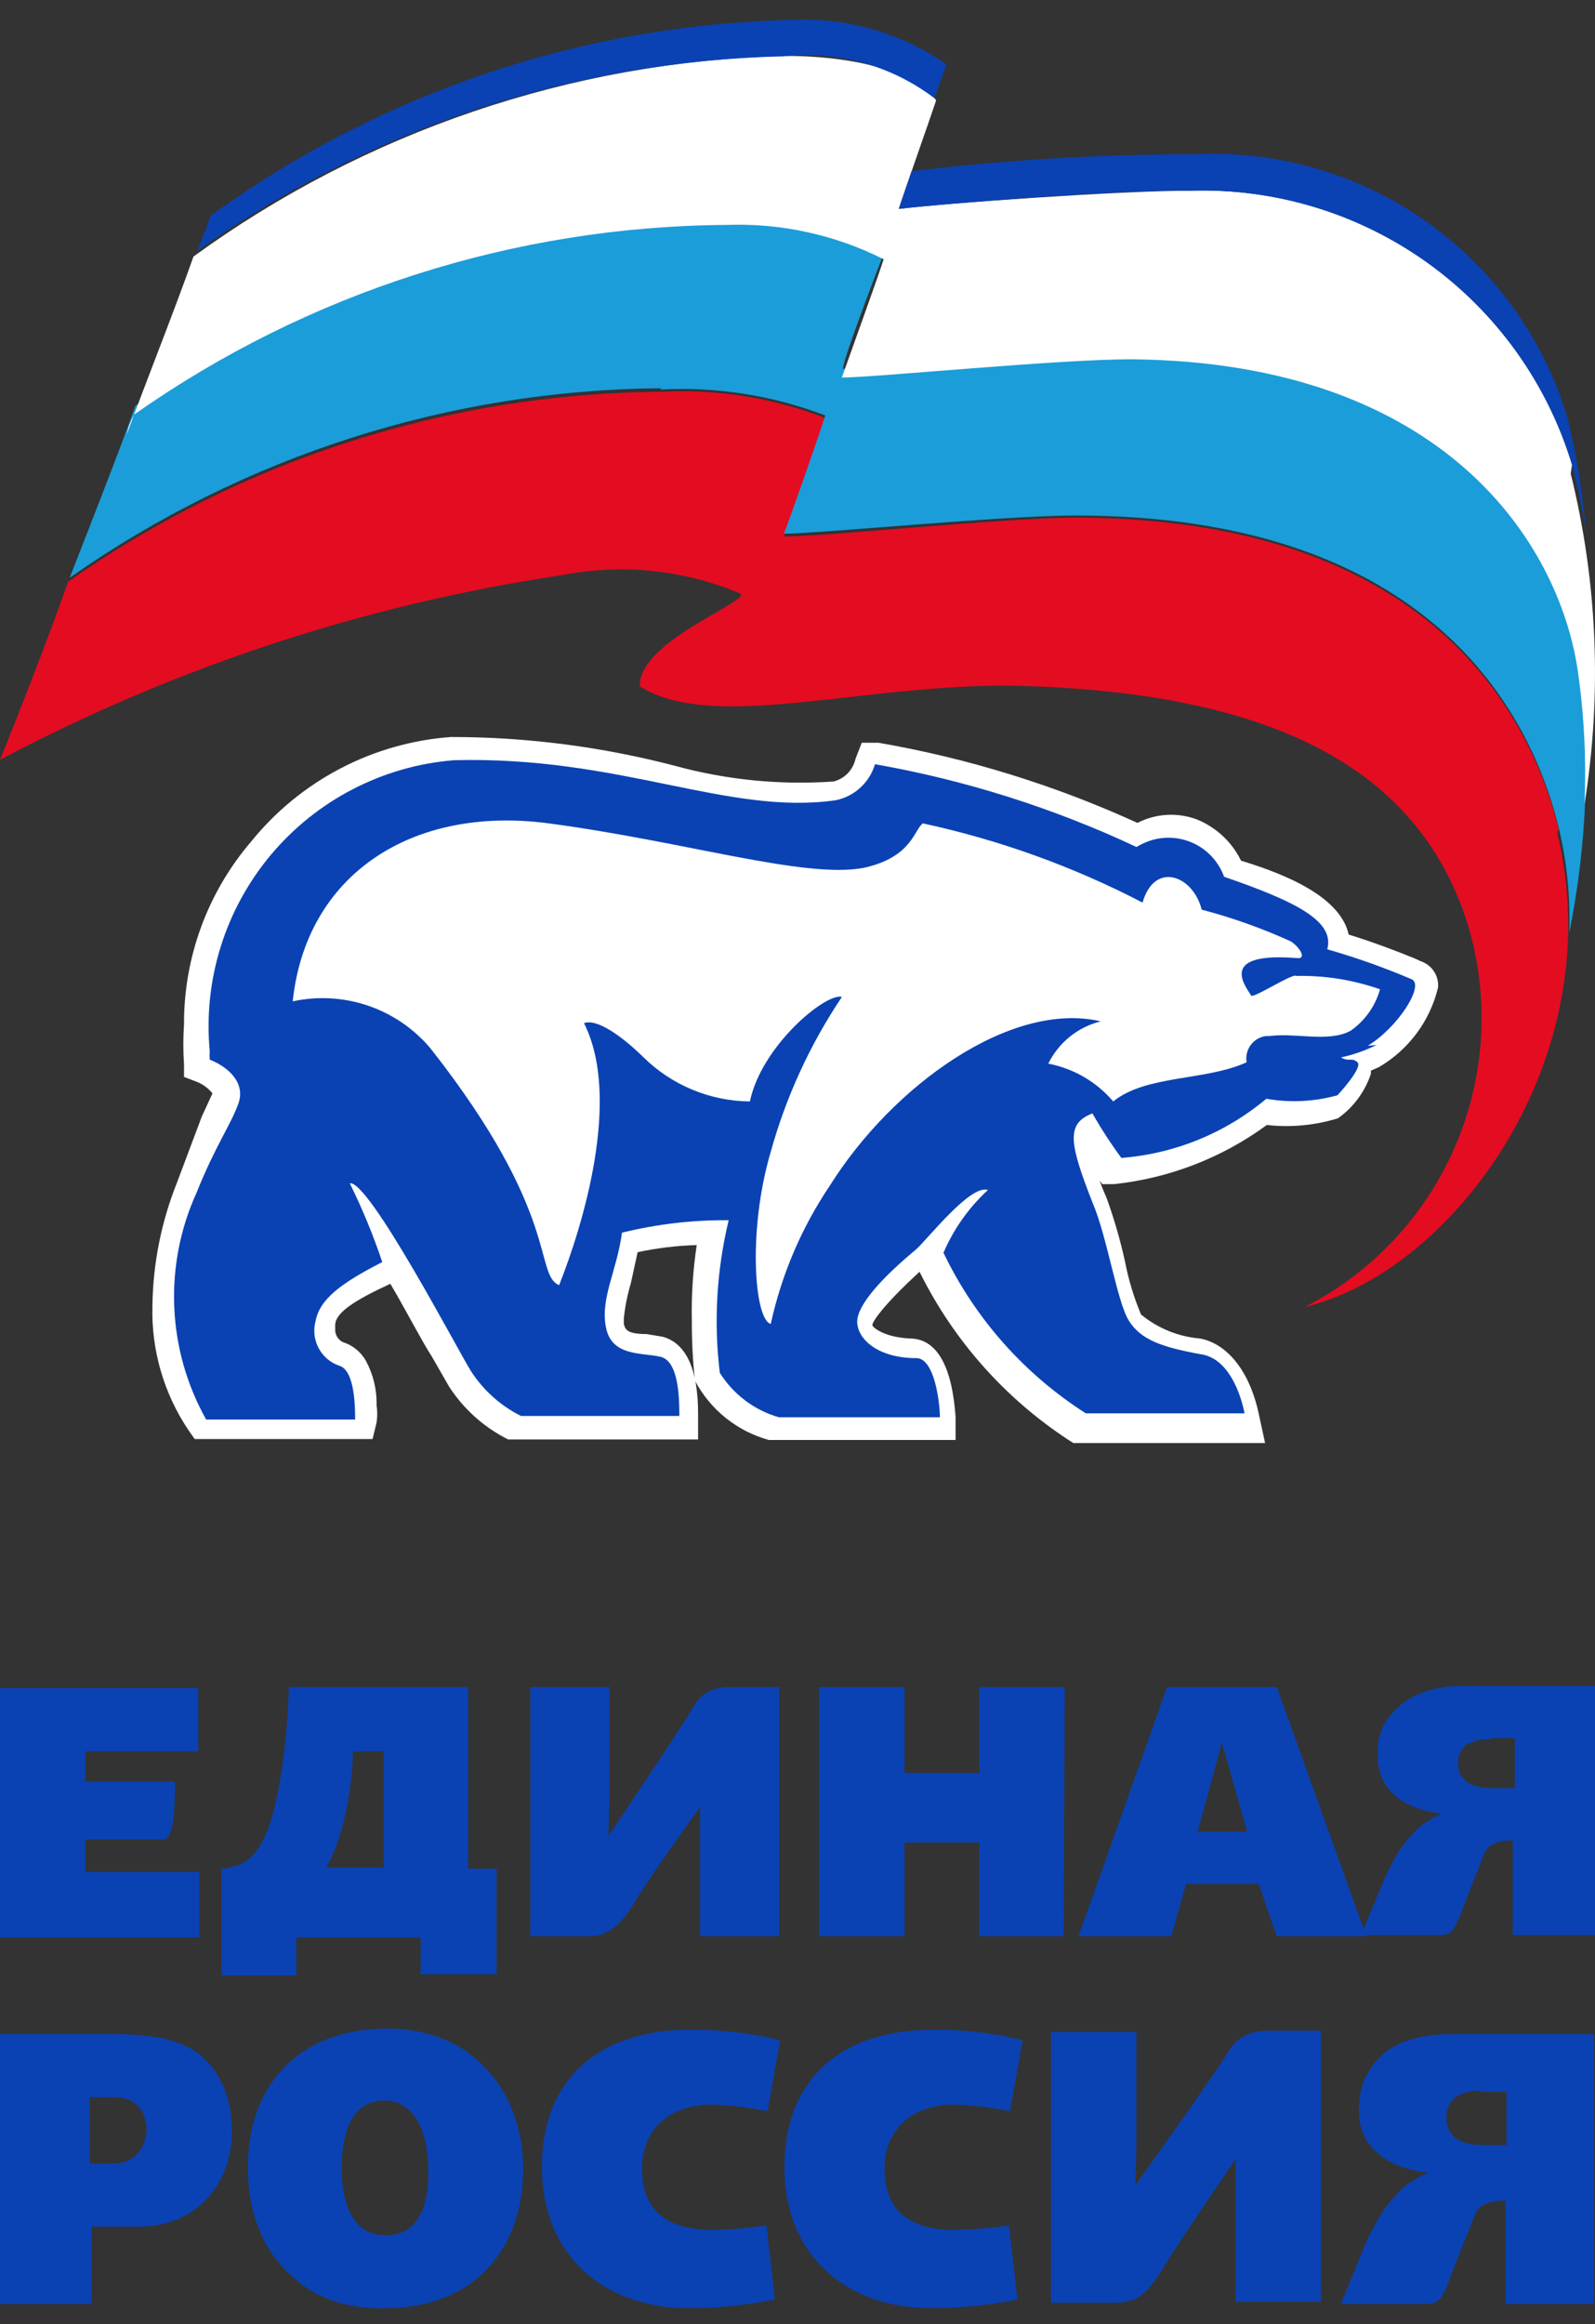 <?xml version="1.0" encoding="UTF-8"?> <svg xmlns="http://www.w3.org/2000/svg" width="46" height="67" viewBox="0 0 46 67" fill="none"><rect x="0" y="0" width="46" height="67" fill="#333333" stroke="none"/><path d="M44.952 23.902C44.042 20.209 40.848 14.925 31.011 14.925C28.959 14.925 23.573 15.489 22.611 15.463C22.714 15.156 23.701 12.334 23.803 12.052C22.285 11.463 20.659 11.205 19.033 11.295C12.919 11.346 6.965 13.257 1.963 16.772C1.437 18.273 0.526 20.62 0 21.902C5.064 19.224 10.545 17.424 16.211 16.579C17.935 16.241 19.721 16.425 21.341 17.105C21.739 17.298 18.391 18.477 18.455 19.786C20.661 21.184 25.291 19.568 29.831 19.786C37.68 20.081 41.092 22.761 42.323 26.622C42.963 28.722 42.844 30.981 41.986 33.003C41.127 35.024 39.585 36.679 37.629 37.677C41.925 36.651 46.478 30.494 44.913 24.018" fill="#E40C21"></path><path d="M19.029 11.23C20.654 11.142 22.279 11.396 23.799 11.975C23.697 12.334 22.71 15.155 22.607 15.386C23.569 15.386 28.955 14.86 31.007 14.86C40.844 14.86 44.038 20.131 44.948 23.838C45.191 24.836 45.294 25.863 45.256 26.89C45.779 24.32 45.875 21.681 45.538 19.08C44.961 15.425 41.691 10.217 32.713 10.102C30.648 10.102 25.261 10.667 24.312 10.628C24.312 10.333 25.415 7.511 25.518 7.216C24.112 6.509 22.551 6.169 20.978 6.228C14.866 6.275 8.912 8.181 3.908 11.693C3.395 13.129 2.549 15.27 2.01 16.655C7.014 13.143 12.967 11.238 19.08 11.192" fill="#1B9DD9"></path><path d="M45.337 13.397C44.627 11.051 43.163 9.005 41.171 7.576C39.179 6.148 36.771 5.418 34.321 5.497C32.269 5.497 27.151 5.868 25.92 6.022C26.01 5.727 26.882 3.253 26.998 2.894C26.549 2.227 25.035 1.611 22.599 1.611C16.472 1.777 10.539 3.793 5.58 7.395C5.054 8.895 4.182 11.076 3.656 12.525C3.696 12.322 3.769 12.126 3.874 11.947C8.875 8.431 14.831 6.525 20.944 6.484C22.517 6.425 24.078 6.766 25.484 7.473C25.382 7.819 24.369 10.626 24.279 10.883C25.228 10.883 30.614 10.345 32.679 10.358C41.657 10.461 44.965 15.668 45.504 19.336C45.687 20.61 45.752 21.898 45.697 23.183C46.207 20.012 46.072 16.771 45.299 13.653" fill="white"></path><path d="M45.209 12.051C44.524 9.761 43.09 7.767 41.136 6.389C39.183 5.01 36.824 4.326 34.437 4.446C31.718 4.446 29.003 4.608 26.292 4.933L25.921 6.023C27.203 5.869 32.333 5.46 34.321 5.498C36.771 5.418 39.179 6.149 41.171 7.577C43.163 9.006 44.627 11.051 45.338 13.397C45.519 14.076 45.656 14.766 45.748 15.463C45.659 14.313 45.479 13.172 45.209 12.051ZM26.947 2.83C27.114 2.369 27.255 1.983 27.293 1.855C26.018 0.965 24.487 0.515 22.933 0.572C16.87 0.686 10.989 2.656 6.08 6.216C5.978 6.511 5.836 6.857 5.695 7.229C10.642 3.711 16.53 1.758 22.599 1.624C24.149 1.456 25.705 1.888 26.947 2.83Z" fill="#0A42B4"></path><path d="M13.002 21.246C11.887 21.328 10.801 21.638 9.811 22.156C8.82 22.674 7.946 23.391 7.243 24.26C5.986 25.728 5.299 27.598 5.307 29.53C5.281 29.915 5.281 30.301 5.307 30.685V31.045L5.64 31.172C5.831 31.241 6.001 31.361 6.128 31.519L5.82 32.186L5.102 34.097C4.65 35.228 4.411 36.431 4.396 37.649C4.362 38.921 4.725 40.171 5.435 41.227L5.615 41.484H10.745L10.86 41.009C10.886 40.843 10.886 40.675 10.86 40.51C10.871 40.062 10.765 39.62 10.552 39.227C10.406 38.969 10.168 38.777 9.885 38.688C9.815 38.653 9.757 38.598 9.718 38.529C9.679 38.461 9.662 38.382 9.667 38.304V38.201C9.667 37.842 10.232 37.482 11.258 37.008C11.733 37.816 12.194 38.713 12.45 39.098L12.951 39.971C13.373 40.623 13.962 41.149 14.656 41.496H20.133V40.752C20.133 39.47 19.786 38.714 19.107 38.534L18.645 38.457C18.068 38.457 18.03 38.316 17.991 38.162V38.008C18.027 37.661 18.096 37.317 18.196 36.983L18.389 36.097C18.95 35.977 19.52 35.909 20.094 35.892C19.983 36.621 19.936 37.361 19.953 38.099C19.951 38.668 19.981 39.238 20.043 39.804C20.264 40.218 20.566 40.583 20.932 40.877C21.298 41.17 21.72 41.386 22.172 41.51H27.559V40.843C27.456 39.381 27.02 38.611 26.276 38.586C25.532 38.56 25.173 38.278 25.16 38.201C25.147 38.124 25.442 37.65 26.52 36.662C27.494 38.632 28.978 40.306 30.816 41.51L30.957 41.599H36.485L36.318 40.83C36.062 39.548 35.408 38.74 34.612 38.586C33.986 38.534 33.391 38.293 32.907 37.893C32.701 37.402 32.546 36.89 32.445 36.366C32.309 35.749 32.133 35.141 31.919 34.545C31.829 34.34 31.765 34.187 31.714 34.033L31.791 34.136H32.124C33.72 33.967 35.242 33.378 36.536 32.43C37.226 32.508 37.925 32.441 38.588 32.237C39.033 31.921 39.365 31.472 39.537 30.955V30.864L39.768 30.762C40.193 30.514 40.563 30.183 40.856 29.788C41.149 29.394 41.359 28.944 41.474 28.466C41.488 28.302 41.446 28.139 41.355 28.001C41.264 27.864 41.13 27.761 40.974 27.709L40.781 27.621C40.243 27.402 39.563 27.146 38.896 26.941C38.665 25.889 37.19 25.235 35.792 24.811C35.527 24.268 35.07 23.844 34.51 23.619C34.234 23.517 33.94 23.474 33.646 23.491C33.353 23.509 33.066 23.588 32.804 23.722C30.425 22.636 27.917 21.859 25.34 21.412H24.853L24.673 21.874C24.638 22.03 24.561 22.175 24.451 22.29C24.34 22.405 24.199 22.487 24.044 22.528C22.508 22.636 20.964 22.485 19.479 22.08C17.364 21.526 15.188 21.245 13.002 21.246Z" fill="white"></path><path d="M39.445 30.148C40.292 29.636 41.074 28.442 40.728 28.237C39.93 27.895 39.112 27.604 38.278 27.366C38.496 26.57 37.432 26.006 35.303 25.275C35.149 24.85 34.834 24.503 34.425 24.311C34.016 24.119 33.547 24.097 33.122 24.25C33.002 24.295 32.886 24.35 32.776 24.416C30.378 23.292 27.843 22.489 25.235 22.03C25.158 22.289 25.012 22.522 24.814 22.705C24.615 22.888 24.371 23.013 24.106 23.068C20.99 23.517 17.899 21.787 13.089 21.915C12.074 21.997 11.085 22.28 10.18 22.748C9.275 23.215 8.471 23.858 7.816 24.638C7.162 25.418 6.668 26.32 6.364 27.293C6.061 28.265 5.954 29.288 6.049 30.302C6.042 30.384 6.042 30.464 6.049 30.546C6.562 30.751 7.101 31.2 6.87 31.828C6.639 32.456 6.215 33.021 5.664 34.393C5.195 35.427 4.977 36.557 5.026 37.691C5.075 38.825 5.39 39.932 5.946 40.922H10.242C10.242 40.614 10.243 39.497 9.781 39.369C9.526 39.281 9.315 39.1 9.189 38.862C9.062 38.624 9.031 38.347 9.101 38.087C9.216 37.458 9.819 36.998 11.025 36.382C10.764 35.605 10.451 34.846 10.088 34.111C10.64 34.009 13.243 38.998 13.59 39.537C13.946 40.084 14.442 40.527 15.026 40.819H19.592C19.592 40.383 19.592 39.242 19.053 39.114C18.515 38.985 17.643 39.113 17.476 38.267C17.309 37.42 17.784 36.664 17.938 35.535C18.945 35.287 19.978 35.166 21.015 35.176C20.668 36.615 20.58 38.105 20.759 39.574C21.15 40.197 21.757 40.654 22.465 40.857H27.107C27.107 40.447 26.954 39.151 26.428 39.151C25.299 39.151 24.722 38.588 24.722 38.1C24.722 37.613 25.453 36.818 26.428 36.01C26.8 35.664 27.992 34.137 28.492 34.304C27.942 34.81 27.506 35.426 27.21 36.113C28.119 38.008 29.541 39.611 31.314 40.742H35.893C35.79 40.216 35.444 39.138 34.61 39.036C33.507 38.831 32.904 38.625 32.558 38.074C32.212 37.523 31.93 35.637 31.506 34.662C30.84 32.957 30.737 32.392 31.506 32.097C31.759 32.541 32.037 32.969 32.34 33.38C33.878 33.261 35.339 32.665 36.521 31.674C37.204 31.794 37.905 31.76 38.573 31.573C38.573 31.573 39.317 30.777 39.15 30.623C38.983 30.469 38.906 30.623 38.675 30.482C39.032 30.406 39.376 30.285 39.701 30.122" fill="#0A42B4"></path><path d="M37.376 28.122C37.17 28.122 36.311 28.686 36.093 28.712C35.888 28.391 35.131 27.43 37.439 27.622C37.696 27.622 37.44 27.263 37.221 27.135C36.394 26.759 35.536 26.453 34.657 26.223C34.413 25.236 33.297 24.814 32.951 26.019C30.95 24.979 28.819 24.211 26.615 23.736C26.359 23.916 26.307 24.711 24.909 25.018C23.204 25.339 19.78 24.262 15.83 23.736C11.88 23.21 8.827 25.211 8.442 28.866C9.166 28.709 9.919 28.753 10.62 28.992C11.32 29.232 11.942 29.658 12.418 30.225C16.189 35.021 15.394 36.728 16.125 37.048C16.804 35.342 17.933 31.662 16.843 29.495C17.202 29.354 17.92 29.854 18.548 30.469C19.368 31.28 20.473 31.741 21.627 31.752C21.96 30.148 23.82 28.61 24.281 28.738C23.363 30.106 22.67 31.613 22.229 33.201C21.549 35.509 21.767 38.062 22.229 38.164C22.541 36.739 23.119 35.385 23.935 34.175C25.756 31.277 29.167 28.84 31.745 29.443C31.419 29.524 31.115 29.675 30.854 29.885C30.593 30.096 30.381 30.361 30.232 30.662C30.962 30.801 31.623 31.185 32.105 31.752C33.054 30.982 34.772 31.162 35.952 30.623C35.938 30.537 35.94 30.449 35.96 30.364C35.98 30.279 36.017 30.199 36.068 30.128C36.119 30.058 36.185 29.998 36.26 29.953C36.334 29.908 36.417 29.879 36.503 29.867H36.606C37.35 29.764 38.325 30.059 38.953 29.713C39.365 29.425 39.664 29.003 39.8 28.519C39.017 28.244 38.192 28.114 37.363 28.134" fill="white"></path><path d="M5.746 50.483H2.463V51.361H5.047C5.047 52.333 4.986 53.023 4.712 53.023C4.499 53.023 2.463 53.023 2.463 53.023V53.964H5.746V55.846H0V48.663H5.715V50.483" fill="#0A42B4"></path><path d="M12.133 56.944V55.846H8.546V56.944H6.387V53.87C6.387 53.87 6.539 53.87 6.843 53.776C7.421 53.588 7.725 52.898 7.938 52.02C8.211 50.828 8.302 49.542 8.333 48.632H13.501V53.87H14.322V56.913H12.133V56.944ZM10.187 50.483C10.127 51.894 9.823 53.149 9.397 53.839H11.069V50.483H10.187Z" fill="#0A42B4"></path><path d="M20.191 55.815V52.773V52.083C20.191 52.083 18.64 54.247 18.336 54.78C18.093 55.188 17.698 55.815 17.029 55.815C16.147 55.815 15.296 55.815 15.296 55.815V48.632H17.576V51.8L17.546 52.929C17.546 52.929 19.643 49.824 20.038 49.134C20.343 48.664 20.799 48.632 21.072 48.632C21.224 48.632 22.471 48.632 22.471 48.632V55.815H20.191Z" fill="#0A42B4"></path><path d="M26.086 51.11H28.244V48.632H30.707L30.677 55.815H28.244V53.117H26.086V55.815H23.623V48.632H26.086V51.11Z" fill="#0A42B4"></path><path d="M39.405 55.815H36.821L36.304 54.309H34.206L33.78 55.815H31.105L33.659 48.632H36.821L39.405 55.815ZM34.54 52.804H35.969L35.239 50.232L34.54 52.804Z" fill="#0A42B4"></path><path d="M43.629 55.813V53.053C43.295 53.053 42.93 53.116 42.808 53.429C42.717 53.649 42.261 54.809 42.109 55.217C41.896 55.719 41.805 55.782 41.531 55.782C41.045 55.782 39.251 55.782 39.251 55.782L39.92 54.182C40.346 53.241 40.619 52.99 40.862 52.739C41.105 52.488 41.592 52.269 41.592 52.269C41.379 52.269 40.832 52.175 40.406 51.892C39.889 51.547 39.707 51.046 39.737 50.512C39.737 50.136 39.798 49.666 40.346 49.195C40.68 48.881 41.288 48.599 42.2 48.599H46V55.782H43.629V55.813ZM42.99 50.136C42.778 50.136 42.504 50.167 42.291 50.293C42.139 50.418 42.048 50.575 42.048 50.826C42.048 51.077 42.139 51.234 42.291 51.359C42.504 51.516 42.808 51.547 43.051 51.547H43.69V50.105H42.99V50.136Z" fill="#0A42B4"></path><path d="M35.632 66.415V63.028V62.244C35.632 62.244 33.96 64.69 33.626 65.255C33.078 66.133 32.835 66.384 32.105 66.384C31.163 66.384 30.311 66.384 30.311 66.384V58.574H32.774V61.804L32.744 62.996C32.744 62.996 34.994 59.86 35.45 59.107C35.754 58.605 36.27 58.542 36.575 58.542C36.757 58.542 38.095 58.542 38.095 58.542V66.353H35.632" fill="#0A42B4"></path><path d="M43.418 66.416V63.436C43.053 63.436 42.658 63.499 42.536 63.844C42.445 64.095 41.928 65.35 41.776 65.789C41.564 66.322 41.442 66.416 41.138 66.416C40.621 66.416 38.675 66.416 38.675 66.416L39.375 64.691C39.861 63.656 40.135 63.405 40.408 63.123C40.682 62.84 41.199 62.621 41.199 62.621C40.986 62.621 40.378 62.527 39.922 62.213C39.344 61.837 39.162 61.303 39.192 60.707C39.223 60.3 39.283 59.798 39.831 59.265C40.195 58.92 40.834 58.637 41.868 58.637H45.971V66.416H43.418ZM42.718 60.268C42.506 60.268 42.172 60.3 41.989 60.456C41.807 60.582 41.716 60.77 41.716 61.053C41.716 61.335 41.837 61.523 41.959 61.617C42.202 61.805 42.536 61.837 42.779 61.837H43.448V60.3H42.718V60.268Z" fill="#0A42B4"></path><path d="M3.101 58.637C3.831 58.637 5.107 58.637 5.837 59.296C6.263 59.672 6.688 60.362 6.688 61.429C6.688 63.06 5.563 64.189 4.013 64.189H2.645V66.416H0V58.637H3.101ZM2.584 62.37H3.283C4.013 62.37 4.226 61.711 4.226 61.398C4.226 61.053 4.074 60.456 3.283 60.456H2.584V62.37Z" fill="#0A42B4"></path><path d="M14.112 59.736C14.751 60.457 15.085 61.461 15.085 62.496C15.116 64.441 14.021 66.542 11.042 66.542C10.373 66.542 9.278 66.448 8.366 65.57C7.546 64.817 7.15 63.719 7.15 62.527C7.12 60.081 8.67 58.481 11.133 58.481C12.288 58.481 13.322 58.826 14.112 59.736ZM11.103 60.551C9.978 60.551 9.856 61.806 9.856 62.496C9.856 63.217 10.008 64.441 11.133 64.441C12.227 64.441 12.38 63.249 12.349 62.559C12.349 61.178 11.771 60.551 11.103 60.551Z" fill="#0A42B4"></path><path d="M22.134 60.862C21.83 60.799 21.161 60.674 20.492 60.674C19.246 60.674 18.516 61.458 18.516 62.493C18.516 63.497 18.972 64.249 20.462 64.281C21.192 64.281 21.86 64.187 22.104 64.155L22.347 66.288C21.101 66.539 20.067 66.539 19.884 66.539C17.391 66.539 15.628 65.002 15.628 62.462C15.628 60.015 17.179 58.509 19.945 58.509C20.979 58.509 21.982 58.666 22.499 58.823L22.134 60.862Z" fill="#0A42B4"></path><path d="M29.127 60.862C28.823 60.799 28.154 60.674 27.486 60.674C26.239 60.674 25.51 61.458 25.51 62.493C25.51 63.497 25.966 64.249 27.456 64.281C28.185 64.281 28.854 64.187 29.097 64.155L29.34 66.288C28.094 66.539 27.06 66.539 26.878 66.539C24.385 66.539 22.622 65.002 22.622 62.462C22.622 60.015 24.172 58.509 26.939 58.509C27.972 58.509 28.975 58.666 29.492 58.823L29.127 60.862Z" fill="#0A42B4"></path></svg> 